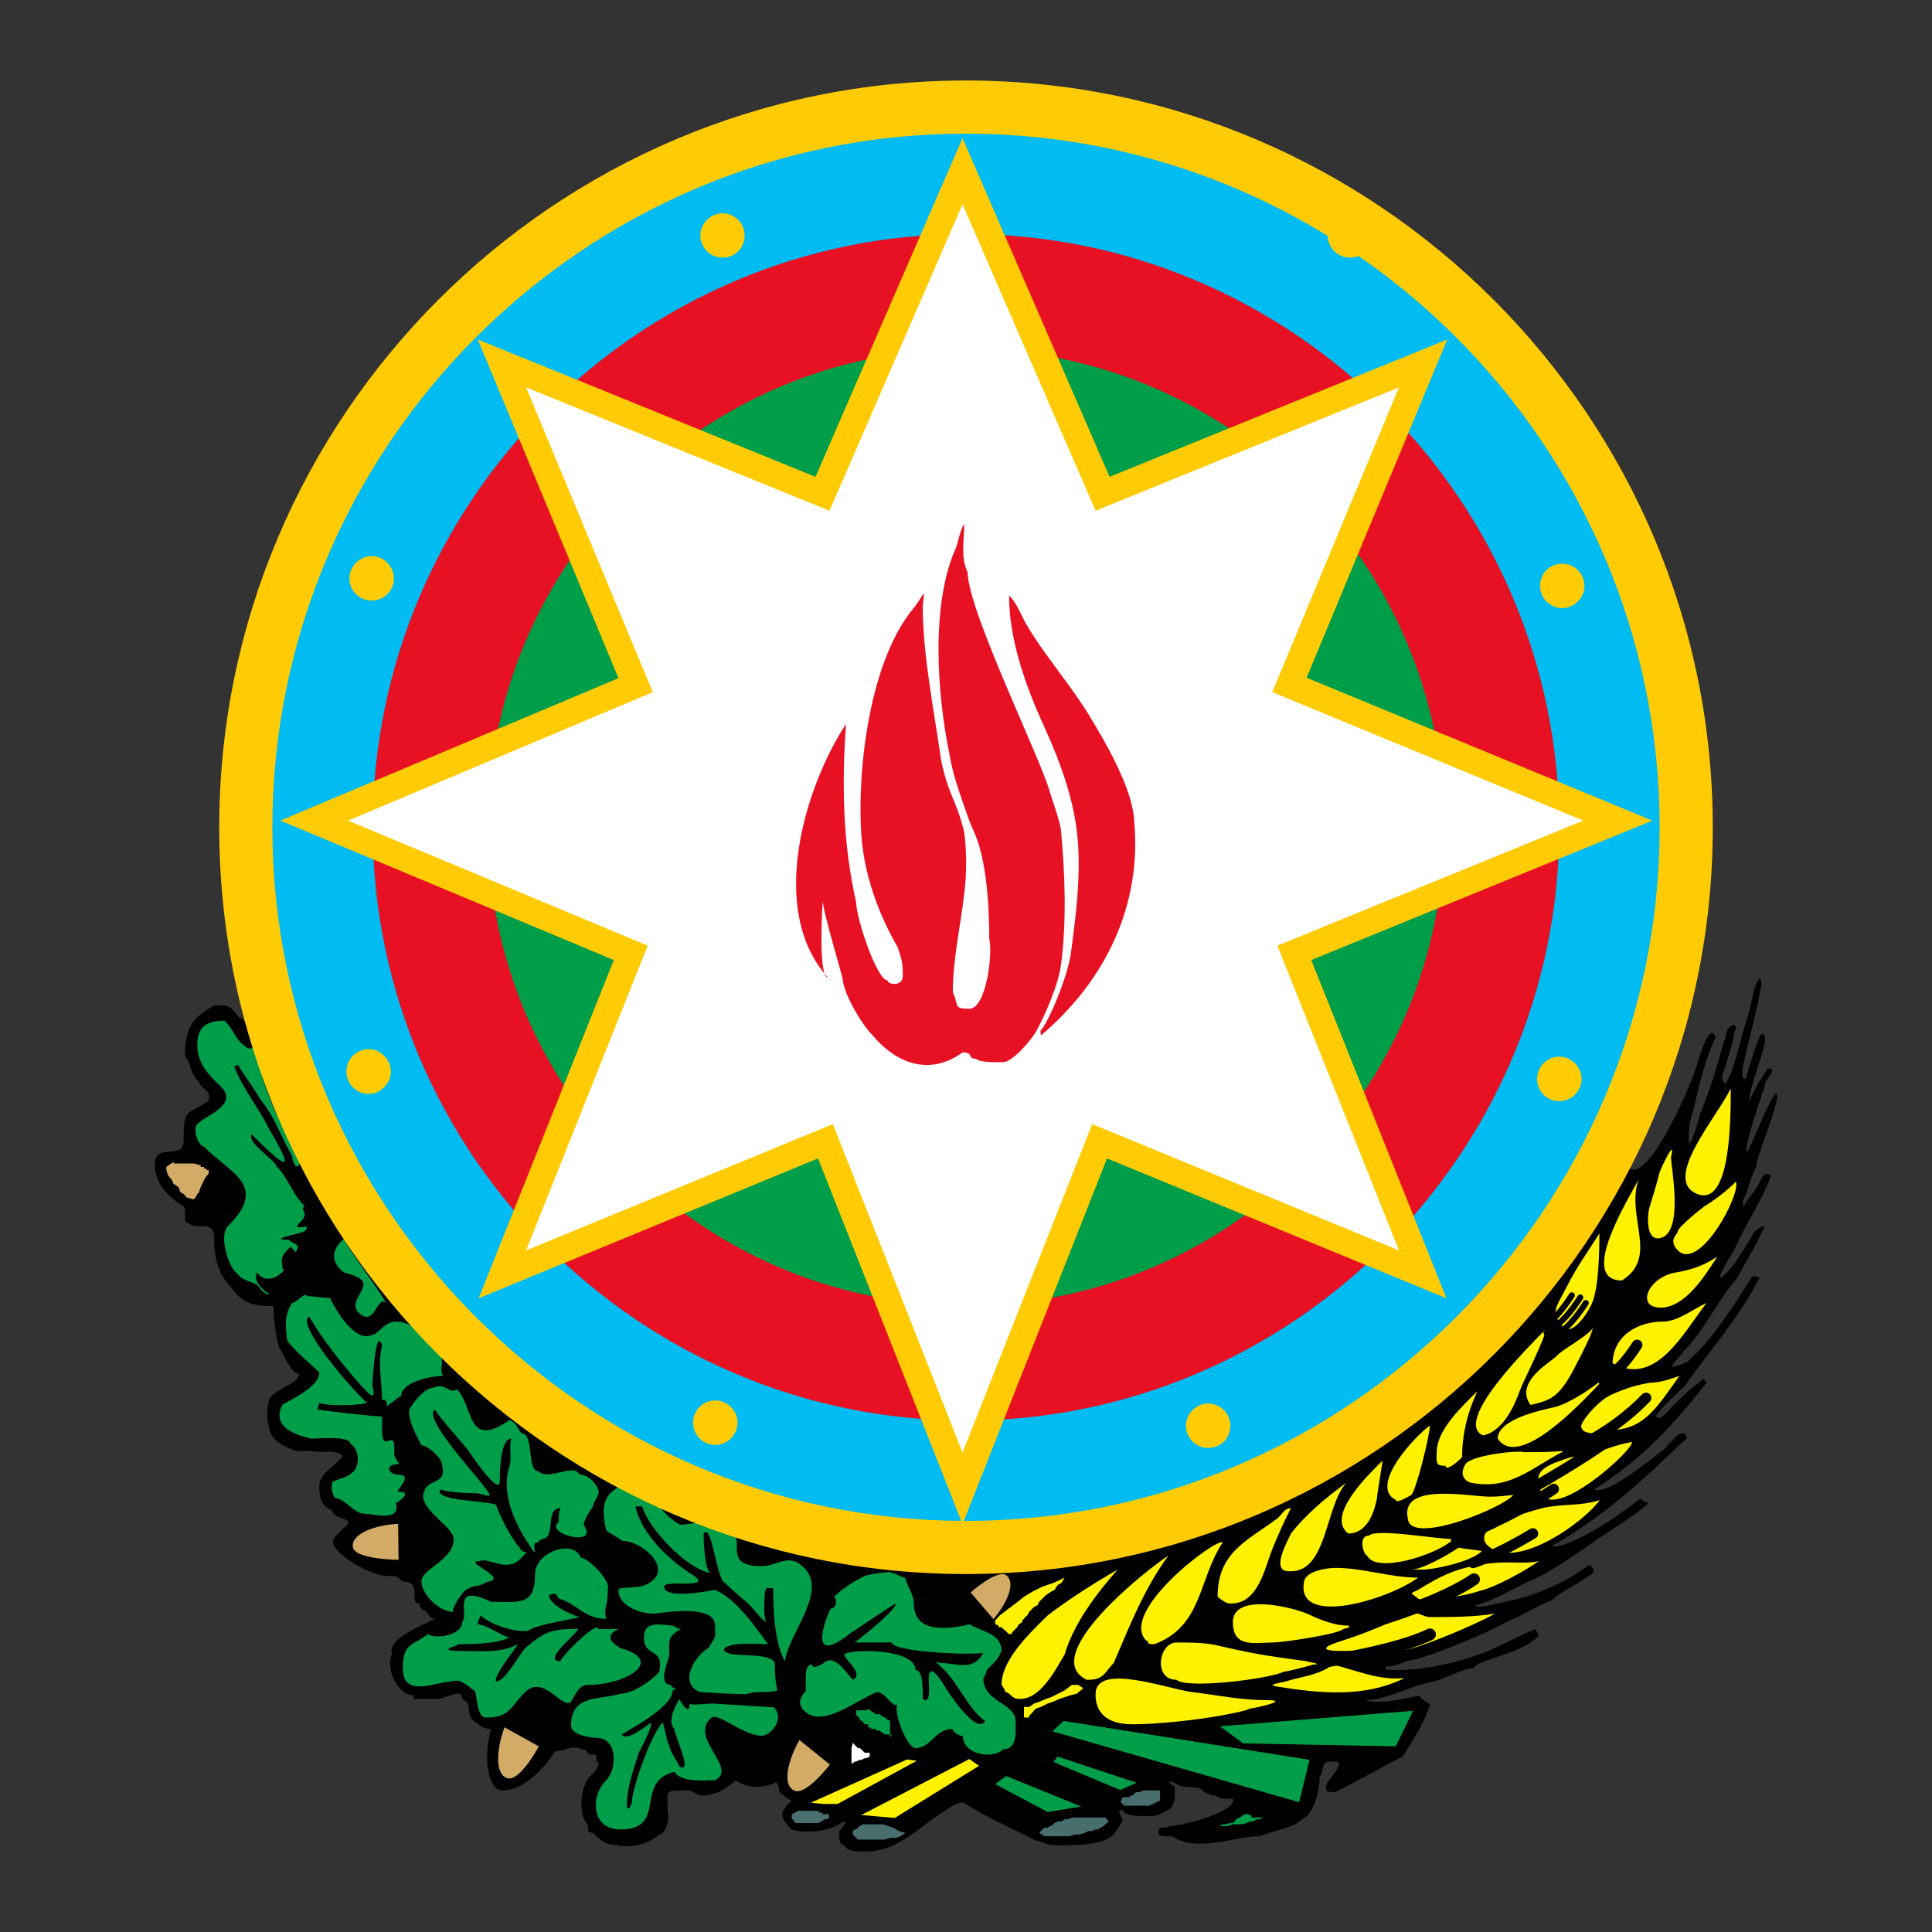 <?xml version="1.0" encoding="utf-8"?>
<!-- Generator: Adobe Illustrator 22.0.1, SVG Export Plug-In . SVG Version: 6.00 Build 0)  -->
<svg version="1.2" baseProfile="tiny" id="Layer_1" xmlns="http://www.w3.org/2000/svg" xmlns:xlink="http://www.w3.org/1999/xlink"
	 x="0px" y="0px" viewBox="0 0 1200 1200" xml:space="preserve">
<rect x="0" y="0" width="1200" height="1200" fill="#333333" stroke="none"/>
<g>
	<path id="path7" d="M613.638,594.721c215.091,17.06,468.708-123.457,395.828,127.951
		c11.318,21.06,41.057-50.023,43.162-57.131
		c0.794-1.588,9.213-33.701,12.894-21.06
		c-9.207,19.738-11.847,39.757-15.792,51.869c-0.529,1.576-1.582,15.792,0,13.688
		c2.105-3.686,4.745-12.118,5.791-17.121c5.791-13.423,10.26-28.698,12.894-37.641
		c0.788-2.364,2.099-8.167,3.681-11.853c0-7.373,8.949-9.472,5.004-2.099
		c0,4.216-5.785,22.383-7.632,27.64c2.105,7.902,3.422,1.588,5.521-2.099
		c0.271-0.529,3.428-9.748,5.268-17.121c2.105-8.684,5.791-18.156,8.425-31.326
		c1.317-6.844,5.268-15.798,5.268-6.315c-2.369,14.481-8.69,37.123-11.583,51.34
		c0,2.893-1.052,6.579,1.84,6.579c2.628-8.431,7.632-25.541,9.736-27.64
		c8.425-2.111-8.161,30.797-7.632,43.444c0-4.216,9.207-18.432,11.583-22.119
		c7.367,0-1.588,5.786-1.588,10.266c-0.523,1.576-14.475,41.327-11.053,41.327
		c3.422-4.468,14.211-35.013,18.162-36.071c3.157,3.422-12.629,38.446-12.629,45.543
		c-2.893,5.268-4.739,12.118-6.579,17.915c-1.84,1.84-2.105,4.468-1.058,7.361
		c0-3.41,7.373-10.001,8.949-14.217c2.628-4.204,3.422-8.943,7.896-5.785
		c-5.527,16.051-16.316,30.544-22.901,46.601
		c-5.004,7.373-13.417,22.648-5.521,14.746c7.108-7.108,6.844-8.684,10.524-13.688
		l7.632-12.629c1.84-1.323,3.686-3.434,6.32-3.434
		c-4.48,10.542-11.583,21.59-16.845,31.867
		c-12.894,14.734-20.525,32.902-33.948,46.337
		c-3.951,5.785-14.211,13.158,2.369,6.315
		c16.316-13.952,29.474-35.806,41.051-53.71c1.052,0.265,3.157,0.794,4.216,1.058
		c-12.9,25.264-30.532,44.749-46.589,67.397
		c-4.739,4.733-15.263,13.688-17.891,18.95c2.893,1.323,2.099,1.058,5.521-1.047
		c6.844-7.902,15.534-15.804,23.947-22.383l2.105,2.364
		c-15.792,20.014-30.791,37.388-50.535,52.663
		c-6.05,4.733-12.894,9.737-19.214,13.688
		c8.161,4.216,37.899-21.06,44.743-26.07c1.052-2.628,2.105-2.628,3.945-4.48
		c1.058-2.364,8.69-7.89,8.69-1.047c-10.001,8.684-19.738,18.95-29.745,27.375
		c-16.316,14.481-34.478,28.433-53.957,39.228
		c6.579,3.157,36.588-15.275,42.109-20.002c4.474-2.905,8.943-6.326,12.894-9.484
		c0,1.058,4.48,2.904,5.268,2.904c-9.472,8.155-21.319,15.263-31.844,22.372
		c-11.583,7.902-25.264,17.903-37.635,23.965
		c-12.371,4.998-25.529,13.952-38.158,17.109c0,3.422,20.525-3.157,23.418-3.157
		c16.845-4.216,33.425-11.589,47.377-22.119c4.216,4.48,3.157,4.733-2.105,8.167
		c-7.102,5.262-15.263,8.155-21.319,13.952c-8.155,2.893-17.891,9.472-26.323,12.629
		c-17.627,9.484-38.687,17.903-57.902,24.218c-5.521,0-11.847,4.216-16.839,4.216
		c-3.945,0-2.893,2.375,1.058,2.375c11.841,0,21.578-0.794,32.631-3.422
		c7.638-1.587,15.798-3.951,22.107-6.315c10.795-3.686,23.683-11.071,35.007-15.804
		c0.523,1.323,1.582,2.893,2.105,4.216c-10.001,10.001-26.846,12.371-38.164,17.903
		c-0.265,0-2.369,2.364-3.157,2.364c-5.268,0-20.002,7.637-24.212,8.167
		c-12.635,2.099-29.48,11.577-42.109,11.577c9.207,2.905,24.477-1.047,33.684-2.893
		c0,2.64,6.579,4.745,6.315,6.062c-3.422,10.53-10.53,21.843-16.839,31.855
		c-13.952,6.844-27.898,15.263-42.115,22.119c-4.739,0-7.367-0.265-4.474-6.326
		c0,0,10.795-12.629,5.527-12.629c-4.739,0-8.69-1.058-8.69,5.262
		c-0.523,1.588-0.788,2.905-1.84,3.951c0,7.902-3.163,22.907-10.795,26.593
		c-4.998,5.262-19.214,7.373-26.317,10.53c-17.109,0-38.164,10.53-54.75,0
		c-4.474,0-10.789,1.323-7.367-5.268c3.157,0,3.951,0,6.315-1.047
		c7.373,0,42.638-9.219,38.952-17.109c-3.157,0-8.161,0.782-10.524-1.846
		c-3.428,0-3.951-1.058-7.373-2.099c-2.893-5.268-12.894-1.323-17.104-5.268
		c-3.422-1.588-7.902-3.157-1.058,2.111c0,5.785,0.794,11.841-5.003,14.734
		c-2.628,1.323-5.785,3.169-8.69,3.169c-4.739,0-18.679,1.047-18.679-4.216
		c-4.216,2.099-1.058,2.099-1.058,5.262c3.157,0-2.369,7.637-3.157,8.431
		c-5.003,10.001-30.527,8.684-40.269,8.684c-3.687-0.782-7.373-2.628-10.524-3.41
		c-14.475-7.385-30.797-14.493-44.22-23.171c-4.739,0-12.106,6.05-16.051,8.431
		c-13.423,9.207-26.058,22.107-43.955,22.107c-6.056,0-11.583,0.265-13.682-3.951
		c-3.686,0-3.163-6.579-3.163-8.684c0,0,8.161-8.696,1.052-5.009
		c-6.844,5.009-21.842,6.844-30.527,3.951c-8.69-8.696-6.844-11.324,0-17.903
		c-1.052,0-7.108-4.733-7.632-5.262c0-2.375-0.788-3.951-1.84-6.326
		c-8.419,4.216-17.368,4.216-25.529-1.047c-5.791,5.785-12.629,9.472-21.842,9.472
		c-2.105-1.058-4.739-2.364-6.579-3.157c-15.792,0-13.688-0.794-13.688,11.589
		c0,2.893,1.052,4.998,0,7.637c0,2.628-2.369,8.155-5.262,8.155
		c-5.268,5.268-17.897,8.954-25.264,6.579c-7.632,0-10.789-2.628-15.792-7.626
		c-4.21,0-3.157-2.64-3.157-5.268c-6.056-4.733-5.527-25.011,3.157-31.591
		c1.052-1.058,5.791-7.373,2.105-7.373c0-3.687,1.052-4.48-3.157-4.48
		c-3.422,0-1.582-3.157-5.527-3.157c-7.632-3.157-9.472,1.058-16.839,1.058
		c-7.373,11.059-19.214,24.483-33.431,24.483c-3.681,0-7.632-6.844-7.632-10.53
		c-2.634-7.902-0.788-19.485,1.052-27.64c-5.003,0-7.102-2.64-10.53-5.009
		c-1.317,0-3.157-5.009-3.157-6.579c0-7.108-4.21-5.533-4.21-8.167
		c0-5.521-11.318,1.058-14.74,1.058c-5.262,0-10.789,0-15.792,0
		c0-0.265,0.788-1.588,1.052-2.111c-10.53,0-18.685-16.845-13.682-26.581
		c-1.84,0,0-2.375,0-3.951c3.681-7.638,18.421-12.906,26.317-17.109
		c-4.474,0-3.686-5.268-7.367-5.268c-1.317-1.323-2.105-1.84-2.105-4.216
		c-7.632,0,2.634-13.688-10.524-13.688c-3.422-2.893-3.422-3.422-7.367-3.422
		c-0.529,0-1.84,0-2.369,0c-9.478,0-33.69-13.158-33.69-21.854
		c1.582-3.422,4.739-6.05,7.632-8.684c7.102-6.062-6.844-3.698-8.425-10.542
		c-6.315-1.84-7.632-8.684-7.632-14.734c0-8.167,10.53-12.641,14.734-18.961
		c-6.579-4.48-11.841-1.058-19.996-2.905c-2.634,0-5.268,0-8.425,0
		c-5.527-1.311-13.688-5.521-15.792-9.737c-2.634-5.262-3.686-13.688-2.105-20.002
		c0-8.431,18.95-11.059,18.95-17.903c-5.791-1.846-8.949-11.853-12.371-16.857
		c-2.105-7.626-3.422-17.374-3.422-25.541c-11.054,0-18.95-0.782-26.323-11.577
		c-8.42-8.431-10.53-19.226-10.53-30.544c0-12.37-10.789-4.216-16.051-9.472
		c-4.739,0,1.052-9.737-4.998-11.589c-8.161-5.262-15.792-13.688-15.792-24.218
		c0-15.275,17.897-1.846,17.897-15.804c0-20.531,2.105-15.01,15.528-24.218
		c1.582-7.902-4.21-6.05-6.056-11.853c-5.527-4.468-4.998-12.37-8.684-15.792
		c0-17.903,4.739-23.965,18.156-31.603c1.317,0,3.951,0,5.268,0
		c7.632,0,8.419,8.431,12.635,8.431c4.21,8.696,3.681,0,1.052,0
		c0-2.893,0.788-12.37-3.157-12.37c0-3.686,0-7.902-1.052-11.589
		c-1.84,0-1.052-5.009-1.052-6.32L613.638,594.721z"/>
	<polygon id="polygon9" fill="#496E6E" points="539.162,1133.128 542.578,1133.128 545.476,1133.128 
		548.639,1133.128 551.791,1134.18 554.948,1135.227 558.37,1137.338 562.321,1138.396 
		559.422,1140.501 556.265,1141.553 552.849,1141.553 549.686,1142.612 546.529,1142.612 
		543.636,1142.612 540.214,1142.612 537.057,1142.612 533.893,1142.612 532.841,1142.612 
		532.841,1142.612 529.684,1139.443 529.684,1137.338 530.736,1136.285 531.789,1136.285 
		532.841,1135.227 533.893,1134.18 536.004,1133.128 	"/>
	<polygon id="polygon11" fill="#496E6E" points="654.965,1132.334 657.064,1131.288 659.175,1131.288 
		661.279,1129.971 663.378,1129.971 665.754,1128.912 667.588,1128.912 669.699,1128.912 
		671.804,1128.912 674.961,1128.912 677.066,1128.912 680.494,1128.912 683.387,1128.912 
		686.544,1128.912 688.649,1131.288 687.596,1132.334 686.544,1133.128 685.491,1134.18 
		683.387,1135.227 682.599,1136.285 680.494,1136.285 678.124,1137.338 676.019,1137.338 
		673.909,1138.396 670.751,1139.443 667.588,1139.443 664.437,1140.501 661.279,1140.501 
		658.122,1140.501 654.965,1140.501 652.066,1140.501 648.644,1140.501 648.644,1140.501 
		645.481,1138.396 648.644,1135.227 649.697,1135.227 650.749,1135.227 652.066,1134.18 
		652.854,1134.18 653.912,1133.128 	"/>
	<path id="path13" fill="#009E49" d="M354.668,1071.781c0-19.738,18.421-15.804,30.527-19.738
		c7.632,0,19.738-8.167,24.218-13.688c3.422-15.539-9.478-8.431-9.478-21.325
		c0-10.542,10.266-7.902,16.845-7.385c3.422,0.265,2.893,2.111,6.315,2.111
		c-8.943,4.733-7.367,7.902-7.367,15.804c0,3.146-7.896,18.95,1.052,18.95
		c0,2.893,5.791,1.058,1.052,3.422c0,10.53-27.369,24.482-31.585,27.375
		c2.369,4.745,14.999-4.998,17.897-7.361c1.84,1.576-6.315,16.58-7.367,18.697
		c-2.899,9.737-7.373,21.06-7.373,31.855c0,6.315,3.157,0.517,3.157-2.111
		c0-7.373,12.106-41.856,18.95-48.436c1.317,2.099,2.893,13.688,4.21,13.688
		c0,4.216,4.998,10.001,6.315,13.688c8.684,4.216-3.157-19.226-3.157-23.424
		c-4.739-4.745,0.788-14.746,3.157-18.697c0,0.782,6.315,11.589,6.315,2.893
		c0,1.323,11.054,0,14.475,0c0.265,0,37.899,2.364,37.899,2.364
		c7.102,7.902-2.628,17.639-7.367,17.639c-11.577,0-27.369-14.481-31.32-11.312
		c-15.005,12.106,16.845,31.591,2.105,38.964c-5.791,0-21.319,1.576-25.264-5.268
		c-25.529,6.315-3.686,35.806-33.69,35.806c-17.633,0-18.95-20.267-8.684-30.532
		c6.844-6.844,7.367-26.334-6.05-26.334c-3.681-0.007-15.787-1.858-15.787-7.643l0,0
		L354.668,1071.781z"/>
	<polygon id="polygon15" fill="#009E49" points="773.126,1126.807 775.237,1126.807 777.342,1127.866 
		777.342,1128.912 778.394,1128.912 779.452,1128.912 780.499,1128.912 781.551,1128.912 
		782.61,1128.912 783.656,1128.912 785.761,1127.866 782.61,1129.971 780.499,1129.971 
		778.394,1131.288 776.283,1131.288 774.449,1132.334 771.027,1133.128 769.974,1133.128 
		766.811,1133.128 765.759,1133.128 762.602,1134.18 761.549,1134.18 758.398,1134.18 
		757.339,1134.18 756.287,1134.18 756.287,1134.18 757.339,1134.18 759.444,1133.128 
		761.549,1133.128 763.654,1132.334 765.759,1132.334 767.87,1129.971 769.974,1128.912 	
		"/>
	<polygon id="polygon17" fill="#496E6E" points="491.79,1128.912 491.79,1126.807 496,1124.697 
		498.105,1124.697 498.893,1124.697 501.262,1124.697 502.315,1124.697 504.419,1124.697 
		506.524,1124.697 508.635,1124.697 508.635,1125.755 509.682,1125.755 510.734,1125.755 
		510.734,1126.807 511.792,1126.807 512.839,1126.807 514.95,1126.807 514.95,1128.912 
		513.633,1129.971 512.839,1129.971 511.792,1129.971 510.734,1131.288 509.682,1131.288 
		508.635,1132.334 506.524,1132.334 505.472,1132.334 504.419,1132.334 503.367,1132.334 
		501.262,1132.334 499.945,1132.334 498.893,1132.334 498.105,1132.334 497.052,1132.334 
		497.052,1132.334 496,1132.334 494.947,1132.334 493.895,1132.334 493.895,1131.288 
		492.837,1131.288 492.837,1129.971 491.79,1129.971 	"/>
	<polygon id="polygon19" fill="#496E6E" points="697.339,1116.277 698.127,1116.277 699.173,1116.277 
		700.231,1116.277 701.284,1116.277 702.336,1115.225 703.383,1115.225 705.488,1113.12 
		707.863,1113.12 709.968,1112.068 712.073,1112.068 713.913,1112.068 714.971,1112.068 
		717.07,1112.068 718.123,1112.068 720.492,1112.068 720.492,1113.12 720.492,1114.167 
		720.492,1115.225 720.492,1116.277 720.492,1117.071 720.492,1118.382 716.012,1120.493 
		713.913,1121.539 713.119,1121.539 711.02,1121.539 709.968,1121.539 707.863,1121.539 
		706.811,1121.539 704.441,1121.539 703.383,1121.539 702.336,1121.539 702.336,1121.539 
		701.284,1121.539 700.231,1121.539 699.173,1121.539 698.127,1121.539 697.339,1120.493 
		696.28,1119.44 696.28,1118.382 	"/>
	<polygon id="polygon23" fill="#FFFFFF" points="529.684,1082.576 530.736,1083.634 531.789,1084.686 
		532.841,1085.733 533.893,1085.733 534.952,1086.527 536.004,1087.585 537.057,1088.638 
		540.214,1088.638 540.214,1091.007 538.109,1092.048 537.057,1092.048 534.952,1093.106 
		533.893,1093.106 531.789,1094.164 530.736,1094.164 529.684,1095.217 528.896,1095.217 
		528.896,1095.217 528.896,1094.164 528.896,1093.106 528.896,1092.048 528.896,1089.684 
		528.896,1088.638 528.896,1086.527 528.896,1085.733 	"/>
	<path id="path25" fill="#009E49" d="M568.636,1085.733c-5.262,0-13.688-21.854-11.312-26.581
		c-4.474,0-7.632-8.167-12.635-8.167c-12.106,4.745-31.056,20.267-42.374,13.688
		c-3.157-1.84-8.949-6.579-2.369-13.688c1.84-1.588-2.105-17.109,4.474-17.109
		c0,3.422,6.585-0.265,7.373-1.058c6.315-6.05,14.211,6.579,17.891,10.53
		c7.373-3.687-5.262-12.376-5.262-15.792c3.422-3.434,44.214-3.951,44.214,9.737
		c5.003,0,4.474,13.423,4.474,17.903c5.521,4.216,3.681-10.013,3.681-11.853
		c0-13.688,9.472,3.422,10.789,5.268c2.37,3.951,19.473,29.48,24.212,20.267
		c-10.266-7.108-17.104-24.218-26.317-32.649c-1.311-1.587-7.102-5.785-2.099-3.422
		c10.266,0,21.313,5.785,27.369-6.315c-4.739,1.84-56.849-0.265-56.849-6.326
		c-7.367,0-15.528,0-23.159,0c5.791-3.951,26.846-21.325,25.529-24.218
		c-9.207,5.785-19.732,12.906-28.686,18.962
		c-28.951,22.636-12.106-15.804-11.577-15.804c3.422,0,4.21-5.262,2.105-7.373
		c5.262-5.262,12.629-9.737,18.95-12.894c1.84-0.794,16.839-3.422,16.839-1.846
		c2.369,0,5.791,2.904,8.425,2.904c0,3.157,5.268,10.266,5.268,16.051
		c0,18.962,21.584,16.063,34.736,12.906c6.315,4.468,19.738,5.262,19.738,16.58
		c-2.899,6.579-4.474,6.844-9.207,11.853c0,1.576-1.323,4.204-2.105,4.998
		c0,15.01,20.002,15.54,20.002,26.593c0,5.521,1.582,17.639-7.638,17.639
		c-6.05,6.315-25,3.686-25-8.167c-2.105,0-6.579-2.628-6.579-4.469
		c-10.795,0.011-13.158,11.853-22.901,11.853l0,0H568.636z"/>
	<polygon id="polygon27" fill="#009E49" points="541.266,1073.892 540.214,1072.839 539.162,1072.839 
		539.162,1071.781 539.162,1070.987 538.109,1070.987 537.057,1070.987 536.004,1069.947 
		536.004,1068.888 534.952,1068.888 533.893,1067.83 533.893,1066.783 532.841,1066.783 
		532.841,1065.731 531.789,1065.731 531.789,1064.673 531.789,1062.309 532.841,1062.309 
		533.893,1062.309 534.952,1062.309 536.004,1062.309 537.057,1062.309 538.109,1062.309 
		540.214,1061.251 540.214,1062.309 542.578,1063.614 543.636,1064.673 546.529,1064.673 
		547.581,1065.731 549.686,1066.783 550.738,1067.83 552.849,1068.888 552.849,1070.987 
		552.849,1071.781 552.849,1072.839 552.849,1073.892 552.849,1075.996 552.849,1078.36 
		553.896,1078.36 552.849,1079.418 552.849,1079.418 553.896,1077.308 551.791,1077.308 
		549.686,1077.308 547.581,1075.996 546.529,1074.938 544.688,1074.938 543.636,1073.892 	
		"/>
	<path id="path29" fill="#FFF200" d="M757.339,1065.731c-14.74,2.628-38.158,5.262-53.956,5.262
		c-16.574,0-23.154-7.89-22.895-18.95c0.265-19.749,45.79-2.64,60.007-1.058
		c16.839,2.099,30.262,4.998,46.319,4.998c16.057,0-8.949,5.268-10.53,5.268
		c-2.628,1.588-14.734,3.687-18.944,4.48l0,0L757.339,1065.731z"/>
	<path id="path31" fill="#009E49" d="M294.402,1049.927c-1.052,0-7.896-8.167-13.688-5.521
		c-9.737,0-30.527,10.795-30.527-8.167c0-15.804,6.315-14.217,15.792-21.325
		c3.681,3.422,21.055,1.058,21.055-7.373c4.739-4.745-7.367-24.747,17.897-12.641
		c17.109,0,27.369,2.905,27.369-16.845c0-14.746,24.477-22.119,28.422-10.53
		c5.003,0,18.95,15.275,16.839,18.962c0,13.423-2.893,11.059-1.052,18.961
		c-13.688,0-17.109-8.696-29.474-12.641c-2.634-3.951-1.582-3.157-6.056-2.099
		c0,6.05,13.688,12.106,18.95,13.688c-2.634,1.058-28.686,4.998-31.585,8.431
		c-7.102,1.576-24.218-3.686-29.739-9.484c-0.788,1.846-1.84,3.422-1.84,5.533
		c4.998,0,16.58,8.167,19.738,8.167c-7.632,3.939-22.636,4.204-31.585,4.204
		c-1.052,1.323-15.792,4.216,3.157,4.216c12.371,0,22.895,1.323,33.684-4.216
		c-2.634,4.216-15.263,19.749-13.688,23.171c5.527,0,13.423-15.275,18.156-20.796
		c10.53-8.696,14.475-11.853,30.527-11.853
		c10.53-3.157-22.63,20.002-8.684,20.002c2.369-5.262,23.424-25.276,23.424-20.002
		c4.21,0,8.419,0,12.629,0c-11.847,5.521,1.317,11.589,1.052,11.853
		c28.422,7.626,3.945,22.901-20.002,22.901c-4.739,0-6.579,3.422-10.53,10.53
		c-5.262,5.009-17.109-17.374-28.422-6.05
		c-9.472,9.207-9.207,15.804-24.477,15.804c-6.297-0.022-5.245-16.88-7.344-16.88
		l0,0L294.402,1049.927z"/>
	<polygon id="polygon33" fill="#FFF200" points="642.33,1058.093 645.481,1057.035 649.697,1055.201 
		652.854,1054.142 657.064,1052.043 661.279,1049.927 665.754,1046.505 669.699,1046.505 
		672.856,1048.621 668.647,1052.043 664.437,1053.084 661.279,1054.142 658.122,1055.201 
		653.912,1057.035 650.749,1058.093 646.539,1060.192 643.376,1061.251 642.33,1062.309 
		641.277,1063.614 640.225,1064.673 639.167,1065.731 639.167,1066.783 636.803,1066.783 
		636.803,1066.783 636.009,1066.783 636.009,1065.731 636.009,1064.673 636.009,1063.614 
		636.009,1062.309 636.009,1060.192 639.167,1060.192 	"/>
	<path id="path35" fill="#FFF200" d="M632.852,1055.201c-4.998,0-5.262-4.216-8.425-4.216
		c0-1.058-1.84-3.951-2.364-4.48c0-16.051,18.421-32.914,28.686-43.179
		c14.211-10.795,28.422-19.738,43.426-28.433
		c-13.153,15.01-27.105,33.178-32.896,52.663
		c-5.527,9.472-15.005,27.64-27.375,27.64h-1.052v0.007V1055.201z"/>
	<path id="path37" fill="#009E49" d="M434.941,1050.985c-13.158-5.009-4.739-21.325,5.003-27.375
		c5.268-8.167,4.21-5.797,4.21-13.964c0-14.217-35.795-7.361-37.899-7.361
		c-7.896,0-22.107-4.216-22.107-14.746c0-2.375,11.312-0.529,16.845-3.169
		c19.214-8.684-1.84-27.375-14.74-27.375c-1.576-1.588-9.472-5.786-9.737-6.579
		c-3.157-13.688-2.105-21.854,8.684-27.375c2.369,2.364,25.264,10.001,25.264,12.629
		c0,2.893,8.161,9.207,10.789,10.795c3.157,2.628,22.63-6.05,22.901,3.951
		l7.632,2.099c13.946,0-5.262,20.279,20.79,20.279
		c10.001,0,16.316-7.373,24.476-1.058c19.738,14.481-7.102,41.857-9.472,60.024
		c-6.579-10.53-7.373-32.914-7.373-45.278c-4.733,0-3.945-1.323-5.262,3.157
		c0,4.745-1.052,13.688,1.052,17.903c-3.422-2.099-5.791-5.521-8.419-8.431
		c-1.846-2.893-16.845-14.481-16.845-15.792c-5.521,0-8.419-38.182-13.688-30.809
		c0,2.628,0.265,20.808,3.945,24.482c-14.734-2.893-37.899-27.111-42.109-41.327
		h-4.21c3.681,16.845,20.261,32.649,33.684,41.327
		c18.162,11.059-15.792,3.686-15.792,8.431c0,8.167,26.846,2.893,31.585,2.111
		c13.158,5.521,24.741,22.636,32.896,33.69c-5.791,0-25.793-1.576-27.369,3.422
		c1.317,6.05,27.898,0.529,31.579,8.167c0,2.628,0.265,14.481,1.84,17.109
		c-5.527,1.846-13.688,0.265-18.685,2.111c-1.834,0.788-29.468-1.047-29.468-1.047
		l0,0L434.941,1050.985z"/>
	<path id="path39" fill="#FFF200" d="M872.349,1042.289c-25.006,12.376-52.634,9.484-79.221,5.268
		c-6.838-1.058,1.317-2.111,5.262-3.157c10.272-3.157,21.061-3.951,29.486-10.53
		C843.404,1037.827,856.827,1043.877,872.349,1042.289L872.349,1042.289z"/>
	<path id="path41" fill="#FFF200" d="M730.758,1020.176c9.207,0,18.95,0,27.634,2.375
		c26.317,6.05,34.736,6.579,52.634,9.207c2.105,0.529,11.583,2.111,4.48,2.111
		c-0.8,0.529-16.322,4.48-18.168,4.48c-9.995,4.733-60.794,10.783-66.58,4.998
		C716.012,1043.347,719.704,1020.176,730.758,1020.176L730.758,1020.176z"/>
	<path id="path43" fill="#FFF200" d="M674.961,1043.347c-30.791-15.01,38.952-69.772,50.793-77.145
		c-14.999,20.279-24.212,43.973-33.948,66.615
		c-5.785,6.05-6.309,10.53-15.787,10.53h-1.058l0,0H674.961z"/>
	<path id="path45" fill="#FFF200" d="M832.35,1025.444c-5.791,0-15.005-0.794-2.105-5.268
		c16.316-5.262,31.056-10.795,45.267-18.95c5.003,0,8.943,3.157,12.629,3.157
		c13.682,0,26.846,0,40.275-2.099c-10.266,6.05-43.697,20.267-55.003,22.372
		C854.452,1028.337,864.976,1024.915,832.35,1025.444L832.35,1025.444z"/>
	<path id="path47" fill="#FFF200" d="M716.012,1021.229c-4.998,0-1.576-2.099-3.945-2.099
		c-17.897-17.903,43.955-64.504,47.377-61.082
		c-15.269,22.901-12.371,51.858-42.374,63.181H716.012L716.012,1021.229z"/>
	<path id="path49" fill="#FFF200" d="M836.296,1009.646c7.367,0-1.84,2.111-1.84,2.111
		c-3.416,3.422-38.158,8.42-43.42,8.42c-11.583,0-25.27,3.698-25.27-12.629
		c0-18.961,39.211-8.943,48.424-4.216
		C820.239,1006.224,829.452,1009.646,836.296,1009.646L836.296,1009.646z"/>
	<polygon id="polygon51" fill="#FFF200" points="618.118,1006.489 621.011,1003.331 626.537,999.116 
		630.753,995.958 636.009,991.743 641.277,988.585 647.592,985.428 653.912,983.323 
		661.279,979.901 659.175,983.323 657.064,984.37 654.965,987.539 652.854,988.585 
		649.697,990.696 647.592,992.801 645.481,994.9 644.435,997.011 642.33,998.069 
		639.167,1001.227 638.114,1003.331 636.803,1004.384 636.009,1005.442 634.957,1006.489 
		634.957,1007.541 632.852,1008.864 631.799,1010.698 630.753,1011.757 629.701,1012.815 
		628.642,1013.862 628.642,1014.914 626.537,1014.914 626.537,1014.914 625.485,1013.862 
		624.427,1012.815 623.115,1011.757 622.063,1010.698 620.223,1010.698 620.223,1009.646 
		618.118,1008.864 	"/>
	<path id="path53" fill="#009E49" d="M261.765,982.265c0-7.902,20.002-13.158,20.002-26.334
		c0-6.844-16.58-15.528-18.95-25.276c0-14.481,15.792-6.315,11.583-21.325
		c0-3.687-8.684-11.589-12.635-11.589c-0.788-1.84-11.318-19.479-6.315-24.218
		c2.105-3.422,8.684-11.577,13.688-11.577c7.896-3.686,8.949,4.204,14.74,1.047
		c10.53,10.795,5.785,37.653,32.637,18.962c5.262,2.364,4.739,5.785,7.632,8.419
		c7.626,0,2.893,23.436,10.26,23.436c6.579,6.315,22.107-5.521,25.529,2.099
		c5.527,0,10.001,5.009,11.583,9.219c1.576,3.686-3.163,7.108-3.163,10.53
		c0,0-6.844,9.472-5.527,11.853c9.213,13.952-25.264,4.998-15.792-2.111
		c0-2.893-0.265-5.521,1.052-8.684c-10.001,0-2.369,19.214-11.577,19.214
		c-0.265,0.265-2.105,1.058-2.105,2.111c-6.315-1.323,2.105,13.158-6.05,1.047
		c-8.69-13.158-17.374-31.591-11.841-48.7c1.576-4.48-0.529-11.589,1.052-16.845
		c-6.844,0-7.102,20.531-7.102,26.323c0,10.53-18.95-17.903-20.267-19.738
		c-6.05-7.638-14.74-16.592-20.002-24.482
		c-8.161,3.951,24.477,39.493,29.474,46.337c7.108,8.943,5.268,7.638-2.893,5.521
		c-6.579,0-18.421-0.517-23.424-2.364c-3.422,7.373,28.686,6.844,34.742,9.472
		c2.105,6.591,9.737,21.59,14.74,26.593c1.582,5.268,7.896-0.529,0,7.373
		c-8.161,8.167-19.738-1.587-25,1.058c-11.054,0,17.368,10.001,6.05,12.629
		c-3.681,0.794-1.317,0.794-5.262,2.099c-5.003,1.846-1.317-0.782-8.425,2.64
		c-3.681,1.84-10.789,14.217-8.425,14.217
		c-8.955,0.007-20.008-11.053-20.008-18.956l0,0L261.765,982.265z"/>
	<path id="path55" fill="#FFF200" d="M829.187,973.84c17.903,0,34.219,6.062,51.587,6.062
		c-17.368,13.158-76.322,31.591-70.795,2.364
		C811.296,975.421,825.242,973.84,829.187,973.84L829.187,973.84z"/>
	<path id="path57" fill="#FFF200" d="M763.654,995.958c-2.105,0-6.315-3.157-7.367-4.216
		c0-27.375,17.891-34.483,36.847-48.436c2.893-2.099,4.474-6.579,8.69-6.579
		c-3.951,7.638-8.69,18.168-11.583,25.541
		c-4.739,11.841-8.69,33.69-25.529,33.69H763.654L763.654,995.958z"/>
	<path id="path59" fill="#FFF200" d="M919.197,988.056c-11.318,4.216-38.423,6.844-38.423,4.745
		c-5.003-3.951-5.268-2.628,0-5.262c13.158-8.167,25-15.01,48.424-16.857
		c10.524-0.794,18.685,0.794,26.581-1.047
		C947.095,975.95,927.358,986.481,919.197,988.056L919.197,988.056z"/>
	<path id="path61" fill="#FFF200" d="M800.501,975.95c-11.577,0-0.788-18.697,1.323-23.436
		c9.472-12.106,21.843-22.383,34.472-31.591
		c-13.153,14.217-11.847,55.027-34.472,55.027H800.501L800.501,975.95z"/>
	<path id="path63" fill="#FFF200" d="M876.559,974.898c7.108,0,23.689-9.737,29.48-13.688
		c1.323,0.529,11.059,1.587,14.475,2.099c-6.315,6.844-30.262,11.589-36.582,11.589
		c-2.37,0-4.216,0-6.321,0H876.559L876.559,974.898z"/>
	<path id="path65" fill="#FFF200" d="M849.195,966.202c-2.105,0-6.056-12.371,1.052-12.371
		c4.474-4.745,40.792,2.099,52.634,2.099
		C892.886,965.685,854.452,977.791,849.195,966.202L849.195,966.202z"/>
	<path id="path67" fill="#FFF200" d="M993.679,931.719c-10.789,14.746-53.163,44.496-70.008,27.904
		c-2.893-2.893-2.628-7.638,2.37-10.266c7.108-4.216,15.792-8.431,31.844-12.629
		c12.376-2.91,23.689-1.058,35.795-5.009l0,0H993.679z"/>
	<path id="path69" fill="#FFF200" d="M837.348,952.514c-13.952-11.048,12.371-36.336,21.313-45.278
		c0.271,0.265-3.416,21.061-3.416,23.424
		C853.399,940.144,848.925,952.514,837.348,952.514L837.348,952.514z"/>
	<path id="path71" fill="#FFF200" d="M925.247,929.614c5.004,0,9.737-0.529,14.74-1.058
		c-6.579,8.167-64.216,31.591-65.533,14.746
		C869.192,920.395,912.882,929.614,925.247,929.614L925.247,929.614z"/>
	<path id="path73" fill="#009E49" d="M208.867,930.66c-2.369,0-4.474-10.795-1.052-10.795
		c4.474-2.099,7.632-1.84,11.847-6.05c4.21-4.48,3.157-14.217-2.105-17.109
		c0-5.009-19.738-3.157-24.477-3.157c-9.478-2.364-24.741-7.108-17.639-21.06
		c4.739-2.905,22.901-11.071,22.901-20.014c-5.527-5.521-15.792-13.688-20.002-20.002
		c-1.052-7.902-1.84-16.327,3.163-23.171c2.369,0,7.632-7.108,9.472-4.216
		c4.739,0,8.684,1.058,13.946,1.058c3.951,7.902,15.528,28.169,26.323,22.907
		c3.422,0,7.367-8.167,14.74-8.167c12.371,0,17.633,11.589,25.264,18.962
		c6.585,3.686,0.529,11.048,4.21,14.734c-8.161,0-26.317,3.951-26.317,12.641
		c-1.84,0.265-5.527,4.216-6.315,4.216c-5.003,4.733,0-2.111-5.527-2.111
		c0-11.577-2.899-21.59,0-33.69c-4.21-12.906-6.056,25.276-6.056,25.276
		c3.945,13.158-6.315,0.264-9.472-3.157
		c-9.737-11.059-22.372-27.122-29.745-40.022
		c-8.949,4.745,28.686,47.654,36.059,53.71c-6.844,1.576-22.895,2.099-29.739,0
		c-1.052,3.686-2.105,4.216,1.052,4.216c0,0.517,34.213,4.204,37.899,4.204
		c0,2.904,0,5.533,0,8.431c0,15.01,7.632-0.794,7.632,10.795
		c0,5.268-0.529,5.268,3.157,10.266c-10.266,0-6.315,6.579-1.052,6.579
		c10.001,0,0,8.431,0,10.542c8.949,0,2.634,4.733-1.052,7.108
		c2.893,12.106-13.952,6.579-20.267,6.579c-5.009-0.018-12.382-9.501-16.851-9.501
		l0,0L208.867,930.66z"/>
	<path id="path75" fill="#FFF200" d="M867.087,931.719c-17.368-8.684,12.112-40.022,21.055-46.337
		c0,6.05-8.684,40.798-11.583,43.179C876.559,928.561,867.087,934.347,867.087,931.719
		L867.087,931.719z"/>
	<path id="path77" fill="#FFF200" d="M984.472,904.079c12.629-3.422,19.214-6.844,29.215-8.431
		c1.052,5.009-49.747,50.817-56.849,30.809c0.523-3.686-7.373-11.589,8.943-17.903
		C982.096,902.227,977.099,906.178,984.472,904.079L984.472,904.079z"/>
	<path id="path79" fill="#FFF200" d="M982.096,886.44c-1.058-2.375,10.001-16.328,18.956-20.279
		c8.943-3.951,15.792-6.05,24.212-7.373c6.05,0,12.629-2.364,17.891-4.216
		c-12.888,17.915-21.055,32.132-39.475,33.443
		c-4.216,2.111-6.056,2.893-13.158,2.364c-7.632-0.517-7.373-2.105-8.425-3.939l0,0
		H982.096z"/>
	<path id="path81" fill="#FFF200" d="M947.095,901.962c8.69,0,16.051,0,24.471-0.794
		c-21.578,11.324-33.948,24.494-58.166,19.749
		c-1.317-0.265-8.155-3.422-3.151-11.589c3.692-5.25,30.797-8.672,36.847-7.367l0,0
		V901.962z"/>
	<path id="path83" fill="#FFF200" d="M896.567,910.394c-5.268,0-4.21-3.422-4.21-8.431
		c0-13.952,16.051-28.698,25.264-37.905c-6.05,12.894-9.472,26.593-9.472,41.063
		c-4.216,4.216-10.266,8.696-10.266,5.268h-1.317v0.007V910.394z"/>
	<path id="path85" fill="#FFF200" d="M999.464,852.997c-8.425,8.696-54.744,62.399-69.214,40.545
		c0-11.853,26.581-17.639,33.948-19.226c8.69-1.564,25.794-12.106,35.265-21.319l0,0
		H999.464z"/>
	<path id="path87" fill="#FFF200" d="M1001.575,846.683c0.529-17.639,16.316-25.805,31.056-25.805
		c9.736,0,18.95-7.902,27.369-11.589
		C1046.048,826.934,1028.68,861.958,1001.575,846.683L1001.575,846.683L1001.575,846.683z
		"/>
	<path id="path89" fill="#FFF200" d="M920.779,891.432c-18.156-9.207,30.268-56.338,38.952-65.557
		c1.84,1.846-14.475,33.966-15.528,37.388c-2.369,6.315-8.949,24.747-22.372,28.169
		H920.779L920.779,891.432z"/>
	<path id="path91" fill="#FFF200" d="M950.517,872.488c-10.001-14.217,12.629-26.334,16.31-30.28
		c3.428-3.951,18.956-12.118,22.378-17.109c0,2.893-7.632,17.639-9.472,21.06
		c-11.059,22.383-16.316,23.159-28.163,26.334h-1.052v-0.007L950.517,872.488z"/>
	<path id="path93" fill="#FFF200" d="M993.414,766.116c0,10.266-0.265,34.76-5.004,44.232
		c-3.681,7.902-12.629,19.226-17.368,13.952
		c-8.161-9.472-5.268-10.795,2.628-26.07
		C978.674,787.97,987.1,776.117,993.414,766.116L993.414,766.116z"/>
	<path id="path95" fill="#FFF200" d="M1031.573,812.188c-16.045,0-7.632-19.214,9.472-21.854
		c10.53-1.84,17.374-4.48,25.535-9.736
		c-7.103,11.059-19.738,31.591-35.007,31.591l0,0H1031.573z"/>
	<path id="path97" fill="#009E49" d="M126.753,712.141c-3.686,0-8.161-12.376-3.163-14.746
		c4.474-4.733,24.741-11.324,13.688-22.372
		c-7.632-7.373-14.734-14.217-14.734-26.334c0-11.589,6.844-14.746,16.845-14.746
		c4.474,3.686,7.896,12.894,11.583,14.746c7.102,7.373,6.05-5.533,9.472,11.589
		c4.733,19.214,15.792,43.432,26.581,60.024c-2.369,8.943-5.527,1.323-5.527-2.111
		c-6.844-11.841-11.318-25.529-20.002-35.542
		c-3.945-7.373-9.737-14.217-13.688-21.325c-0.523,0.265-1.84,1.058-2.369,1.058
		c5.268,13.688,15.005,25.276,21.319,38.182
		c17.368,29.215,11.318,25.794-10.53,3.939
		c-2.634,5.797,14.47,15.54,15.792,20.267
		c6.844,6.591,10.001,17.65,17.109,24.23c-3.422,3.157,3.422,3.951-2.105,9.472
		c-8.425,8.431,8.949-0.794,2.105,6.315c-0.523,1.058-24.741,5.268-9.737,5.268
		c3.157,3.157,7.896,2.111,4.21,7.638c-3.686-3.951-2.628-3.951-5.268-1.058
		c-4.998,5.009-2.893,7.373-2.893,11.324c4.21,0-9.213,12.371-15.792,2.364
		c-2.893,5.533,4.21,11.589,8.155,13.699c-5.527,0-7.102-6.591-9.472-6.591
		c0-0.529-9.207-2.628-10.53-6.05c-5.527-2.893-12.106-23.689-6.315-29.756
		c26.052-25.794,0.529-33.155-14.734-49.482l0,0L126.753,712.141z"/>
	<path id="path99" fill="#FFF200" d="M1017.891,732.155c-8.425,23.424,12.894,48.7-10.53,63.182
		C978.41,795.344,1015.263,738.74,1017.891,732.155L1017.891,732.155z"/>
	<path id="path101" fill="#FFF200" d="M1058.948,749.006c6.315-3.686,13.952-9.737,19.22-15.01
		c3.422,7.373-22.377,56.073-36.059,42.65c-6.315-6.579,0-10.001,0-11.853
		C1042.368,762.165,1056.049,751.105,1058.948,749.006L1058.948,749.006z"/>
	<polygon id="polygon103" fill="#D2AB67" points="103.323,726.887 103.323,724.777 107.804,721.625 
		107.804,722.672 109.908,722.672 110.961,722.672 113.066,722.672 114.118,722.672 
		115.958,722.672 118.063,722.672 120.439,722.672 124.643,723.73 124.643,724.777 
		125.695,724.777 126.753,724.777 126.753,725.829 127.806,725.829 128.852,726.887 
		129.646,726.887 129.646,728.986 127.806,731.103 126.753,732.937 125.695,735.319 
		124.643,737.418 123.59,740.575 122.544,741.633 121.485,743.732 120.439,744.791 
		119.38,744.791 119.38,744.791 115.958,743.732 114.118,741.633 112.013,740.575 
		110.961,737.418 107.804,735.319 106.745,732.937 104.382,730.045 	"/>
	<path id="path105" fill="#FFF200" d="M1054.215,741.633c-22.113-8.955,11.841-47.13,20.784-65.557
		C1074.999,695.297,1074.999,749.794,1054.215,741.633L1054.215,741.633z"/>
	<path id="path107" fill="#009E49" d="M213.865,769.273c0,0-10.001,7.373-5.003,15.804
		c5.003,8.167,7.102,4.216,14.74,9.207c7.89,5.268-9.213,14.217,0,21.854
		c9.472,7.373,10.53-11.059,15.528-7.108
		C242.027,809.818,211.76,770.067,213.865,769.273L213.865,769.273z"/>
	<polygon id="polygon109" fill="#009E49" points="618.118,1108.116 624.956,1103.119 624.956,1103.119 
		671.539,1122.068 650.749,1125.49 	"/>
	<polygon id="polygon111" fill="#FFF200" points="555.742,1129.177 534.952,1127.337 534.952,1127.337 
		602.061,1092.577 608.117,1096.792 	"/>
	<polygon id="polygon113" fill="#FFF200" points="569.429,1093.635 520.212,1120.493 511.528,1120.493 
		503.632,1119.699 503.632,1119.699 563.373,1092.841 	"/>
	<polygon id="polygon115" fill="#009E49" points="656.805,1091.007 654.436,1094.429 654.436,1094.429 
		695.751,1111.803 706.017,1107.323 	"/>
	<polygon id="polygon117" fill="#009E49" stroke="#000000" stroke-width="0.494" stroke-miterlimit="2.613" points="
		772.079,1083.105 757.075,1072.046 757.075,1072.046 878.14,1062.309 867.087,1084.939 	"/>
	<polygon id="polygon119" fill="#009E49" stroke="#000000" stroke-width="0.494" stroke-miterlimit="2.613" points="
		813.665,1092.841 807.08,1119.699 807.08,1119.699 653.113,1075.467 660.486,1068.624 	
		"/>
	<path id="path121" fill="none" stroke="#000000" stroke-width="0.792" stroke-miterlimit="2.613" d="
		M447.306,1073.633c0,0,6.585,11.841,6.844,14.217
		c0.265,2.099,3.945,15.528,16.58,10.795c16.845-6.326,7.367-14.746-3.951-17.386
		c-19.473-4.733-19.473-7.626-19.473-7.626"/>
	<path id="path123" fill="#FFCB05" d="M599.871,977.666c255.53,0,463.963-208.43,463.963-463.701
		C1063.833,258.43,855.407,50,599.871,50c-255.271,0-463.704,208.43-463.704,463.965
		C136.167,769.236,344.593,977.666,599.871,977.666L599.871,977.666z"/>
	<path id="path125" fill="#FFF200" d="M1030.791,728.21c0.265-1.323,10.524-23.436,7.108-9.484
		c0,6.05,7.896,45.29-5.791,50.023c-10.524,3.434-8.943-15.263-7.367-19.479
		c1.834-5.803,4.469-14.746,6.05-21.061l0,0V728.21z"/>
	<path id="path127" fill="#00BCF2" d="M599.871,944.666c237.406,0,430.962-193.818,430.962-430.701
		c0-237.411-193.55-430.965-430.962-430.965c-236.884,0-430.704,193.548-430.704,430.965
		C169.167,750.849,362.981,944.666,599.871,944.666L599.871,944.666z"/>
	<path id="path129" fill="#E81123" d="M600.003,882.333c202.933,0,368.497-165.827,368.497-368.497
		c0-202.941-165.564-368.503-368.497-368.503c-202.674,0-368.503,165.562-368.503,368.503
		C231.494,716.507,397.329,882.333,600.003,882.333L600.003,882.333z"/>
	<path id="path131" fill="#009E49" d="M599.871,810.833c163.695,0,297.129-133.423,297.129-296.862
		c0-163.703-133.428-297.138-297.129-297.138c-163.437,0-296.871,133.435-296.871,297.138
		C303,677.41,436.434,810.833,599.871,810.833L599.871,810.833z"/>
	<polygon id="polygon133" fill="#FFCB05" points="506.524,296.164 296.766,210.858 384.148,421.222 
		174.125,509.686 381.249,596.303 297.295,806.396 508.106,719.514 597.851,946.729 
		687.596,719.514 687.596,719.514 898.407,806.396 814.453,596.303 1026.316,509.686 
		811.555,420.958 898.93,210.858 689.172,296.164 597.851,85.8 	"/>
	<polygon id="polygon135" fill="#FFFFFF" points="597.851,126.875 515.214,317.225 326.769,240.609 
		405.467,429.912 216.234,509.686 402.304,587.354 326.769,776.646 517.319,698.189 
		597.851,902.227 597.851,902.227 678.383,698.189 868.927,776.646 793.399,587.354 
		983.413,509.686 790.241,429.912 868.927,240.609 680.494,317.225 	"/>
	<path id="path137" fill="#E81123" d="M643.647,640.529c-2.634,4.745-14.475,19.226-20.796,19.226
		c-4.474,0-14.211,0.253-16.574-2.111c-5.791,0-1.052-3.951-8.419-3.951
		c-19.479,14.217-40.269,7.902-55.797-10.53
		c-6.844-6.844-17.897-25.541-18.685-35.013
		c-0.258-2.628-12.37-42.386-12.37-48.706c-0.265,2.369-2.893,47.648,3.157,47.648
		c-37.263-41.194-14.895-117.376,11.312-157.442
		c-2.634,37.123-2.105,73.982,6.315,110.841c0,9.742,12.894,48.447,19.479,48.447
		c0,2.628,9.478,4.216,9.478-2.893c0-7.638-0.529-10.007-3.163-17.639
		c-12.279-21.273-21.01-45.664-22.63-70.296
		c-2.717-41.315,5.527-108.736,32.902-140.856
		c6.05-7.896,6.838-13.423,5.262-1.052c0,30.803,7.102,65.286,11.312,95.301
		c4.474,22.642,9.737,25.276,14.475,45.549c1.582,12.371,1.582,25.535,0,38.176
		c-2.369,20.008-7.102,41.074-7.102,61.083c3.945,8.155,0,10.266,10.266,10.266
		c10.53,0,14.734-34.754,12.365-43.438c0-20.008-1.576-50.817-10.26-68.197
		c-2.634-5.785-8.42-23.165-10.26-28.957
		c-2.369-7.632-3.686-14.481-4.216-17.639
		c-7.632-37.123-11.841-93.202,4.216-128.48
		c1.576-4.474,2.364-10.536,4.998-14.481c0,10.007-2.37,21.066,2.099,30.009
		c0,23.959,46.848,118.743,51.322,137.434c0,0.265,5.527,15.798,6.579,22.113
		c2.634,27.387,3.686,58.448,0,84.777c-1.317,10.795-9.213,29.756-15.263,40.81l0,0
		L643.647,640.529z"/>
	<path id="path139" fill="#E81123" d="M646.275,640.27c4.739-4.998,16.886-33.173,18.95-48.706
		c3.463-26.059,6.884-53.431,3.163-78.721c-2.982-20.268-10.21-40.192-18.691-58.972
		c-6.546-14.496-23.159-50.288-22.901-83.989c5.003,5.003,7.803,12.953,10.53,17.639
		c11.219,19.274,27.545,37.697,39.211,56.867
		c10.442,17.16,26.939,45.544,27.898,65.292
		c4.959,52.793-17.939,99.569-57.902,133.477l-0.258-2.887l0,0H646.275z"/>
	<path id="path143" fill="#FFCB05" d="M444.154,869.842c7.632,0,13.946,6.315,13.946,13.688
		c0,7.649-6.315,13.964-13.946,13.964c-7.638,0-13.688-6.315-13.688-13.964
		C430.467,876.163,436.517,869.842,444.154,869.842L444.154,869.842z"/>
	<path id="path147" fill="#FFCB05" d="M740.759,875.91c5.262-5.533,13.946-5.533,19.473,0
		c5.268,5.262,5.268,13.952,0,19.479c-5.521,5.268-14.211,5.268-19.473,0
		C735.232,889.862,735.232,881.166,740.759,875.91L740.759,875.91z"/>
	<path id="path151" fill="#FFCB05" d="M954.727,670.285c0-7.638,6.05-13.952,13.688-13.952
		c7.632,0,13.946,6.315,13.946,13.952c0,7.373-6.315,13.688-13.946,13.688
		C960.777,683.973,954.727,677.658,954.727,670.285L954.727,670.285z"/>
	<path id="path155" fill="#FFCB05" d="M960.518,373.568c-5.268-5.268-5.268-13.958,0-19.485
		c5.521-5.268,14.211-5.268,19.479,0c5.521,5.527,5.521,14.217,0,19.485
		C974.729,379.095,966.045,379.095,960.518,373.568L960.518,373.568z"/>
	<path id="path163" fill="#FFCB05" d="M458.564,156.061c-5.255,5.253-14.174,5.253-19.429,0
		c-5.513-5.511-5.513-14.175,0-19.428c5.249-5.511,14.174-5.511,19.429,0
		C463.812,141.885,463.812,150.544,458.564,156.061L458.564,156.061z"/>
	<path id="path167" fill="#FFCB05" d="M244.656,359.352c0,7.638-6.315,13.693-13.688,13.693
		c-7.632,0-13.952-6.056-13.952-13.693c0-7.632,6.32-13.952,13.952-13.952
		C238.341,345.4,244.656,351.714,244.656,359.352L244.656,359.352z"/>
	<path id="path171" fill="#FFCB05" d="M238.606,655.804c5.527,5.262,5.527,14.217,0,19.479
		c-5.268,5.533-13.952,5.533-19.479,0c-5.262-5.262-5.262-14.217,0-19.479
		C224.653,650.271,233.338,650.271,238.606,655.804L238.606,655.804z"/>
	<path id="path173" fill="#D2AB67" d="M247.29,946.464l0.265,22.383c0,0-27.898-0.265-28.422-8.167
		C218.339,952.514,232.814,947.252,247.29,946.464L247.29,946.464z"/>
	<path id="path175" fill="#D2AB67" d="M313.346,1072.839l21.319,11.853
		c0,0-11.841,22.372-19.738,19.738C307.296,1101.802,308.349,1086.527,313.346,1072.839
		L313.346,1072.839z"/>
	<path id="path177" fill="#D2AB67" d="M617.06,1005.695l-14.211-16.58
		c0,0,16.845-15.01,22.372-10.53c5.785,4.739,0.264,17.109-8.161,27.11l0,0V1005.695z
		"/>
	<path id="path179" fill="#D2AB67" d="M496.523,1080.741l18.95,15.263
		c0,0-15.263,20.014-22.372,16.063c-7.367-3.687-3.686-18.697,3.422-31.326l0,0
		L496.523,1080.741z"/>
	
		<path id="path181" fill="none" stroke="#000000" stroke-width="7.392" stroke-linecap="round" stroke-miterlimit="2.613" d="
		M821.556,1032.288c0,0,45.796-6.844,66.586-17.109 M841.558,1010.698
		c0,0,49.741-13.158,73.953-29.756"/>
	
		<path id="path183" fill="none" stroke="#000000" stroke-width="6.6" stroke-linecap="round" stroke-miterlimit="2.613" d="
		M904.457,956.201c0,0,36.324-14.734,60.536-31.326 M944.991,928.032
		c0,0,27.105-14.746,51.322-31.326 M973.941,901.174c0,0,25.794-9.472,48.424-32.902
		 M995.784,857.213c2.899-2.375,10.001-4.745,21.061-21.854"/>
	
		<path id="path185" fill="none" stroke="#000000" stroke-width="3.696" stroke-linecap="round" stroke-miterlimit="2.613" d="
		M955.256,826.404c2.893-2.364,10.001-4.733,21.055-21.854 M960.518,827.721
		c2.893-2.364,9.995-4.745,21.055-21.854 M963.934,831.143
		c2.893-2.364,10.001-4.745,21.055-21.854"/>
	
		<path id="path187" fill="none" stroke="#000000" stroke-width="6.6" stroke-linecap="round" stroke-miterlimit="2.613" d="
		M914.987,970.682c0,0,12.894-3.686,37.112-18.168"/>
	<g id="use3324" transform="translate(83.5,0)">
		<path id="path163_1_" fill="#FFCB05" d="M764.73,156.061c-5.255,5.253-14.174,5.253-19.429,0
			c-5.513-5.511-5.513-14.175,0-19.428c5.249-5.511,14.174-5.511,19.429,0
			C769.979,141.885,769.979,150.544,764.73,156.061L764.73,156.061z"/>
	</g>
</g>
</svg>
